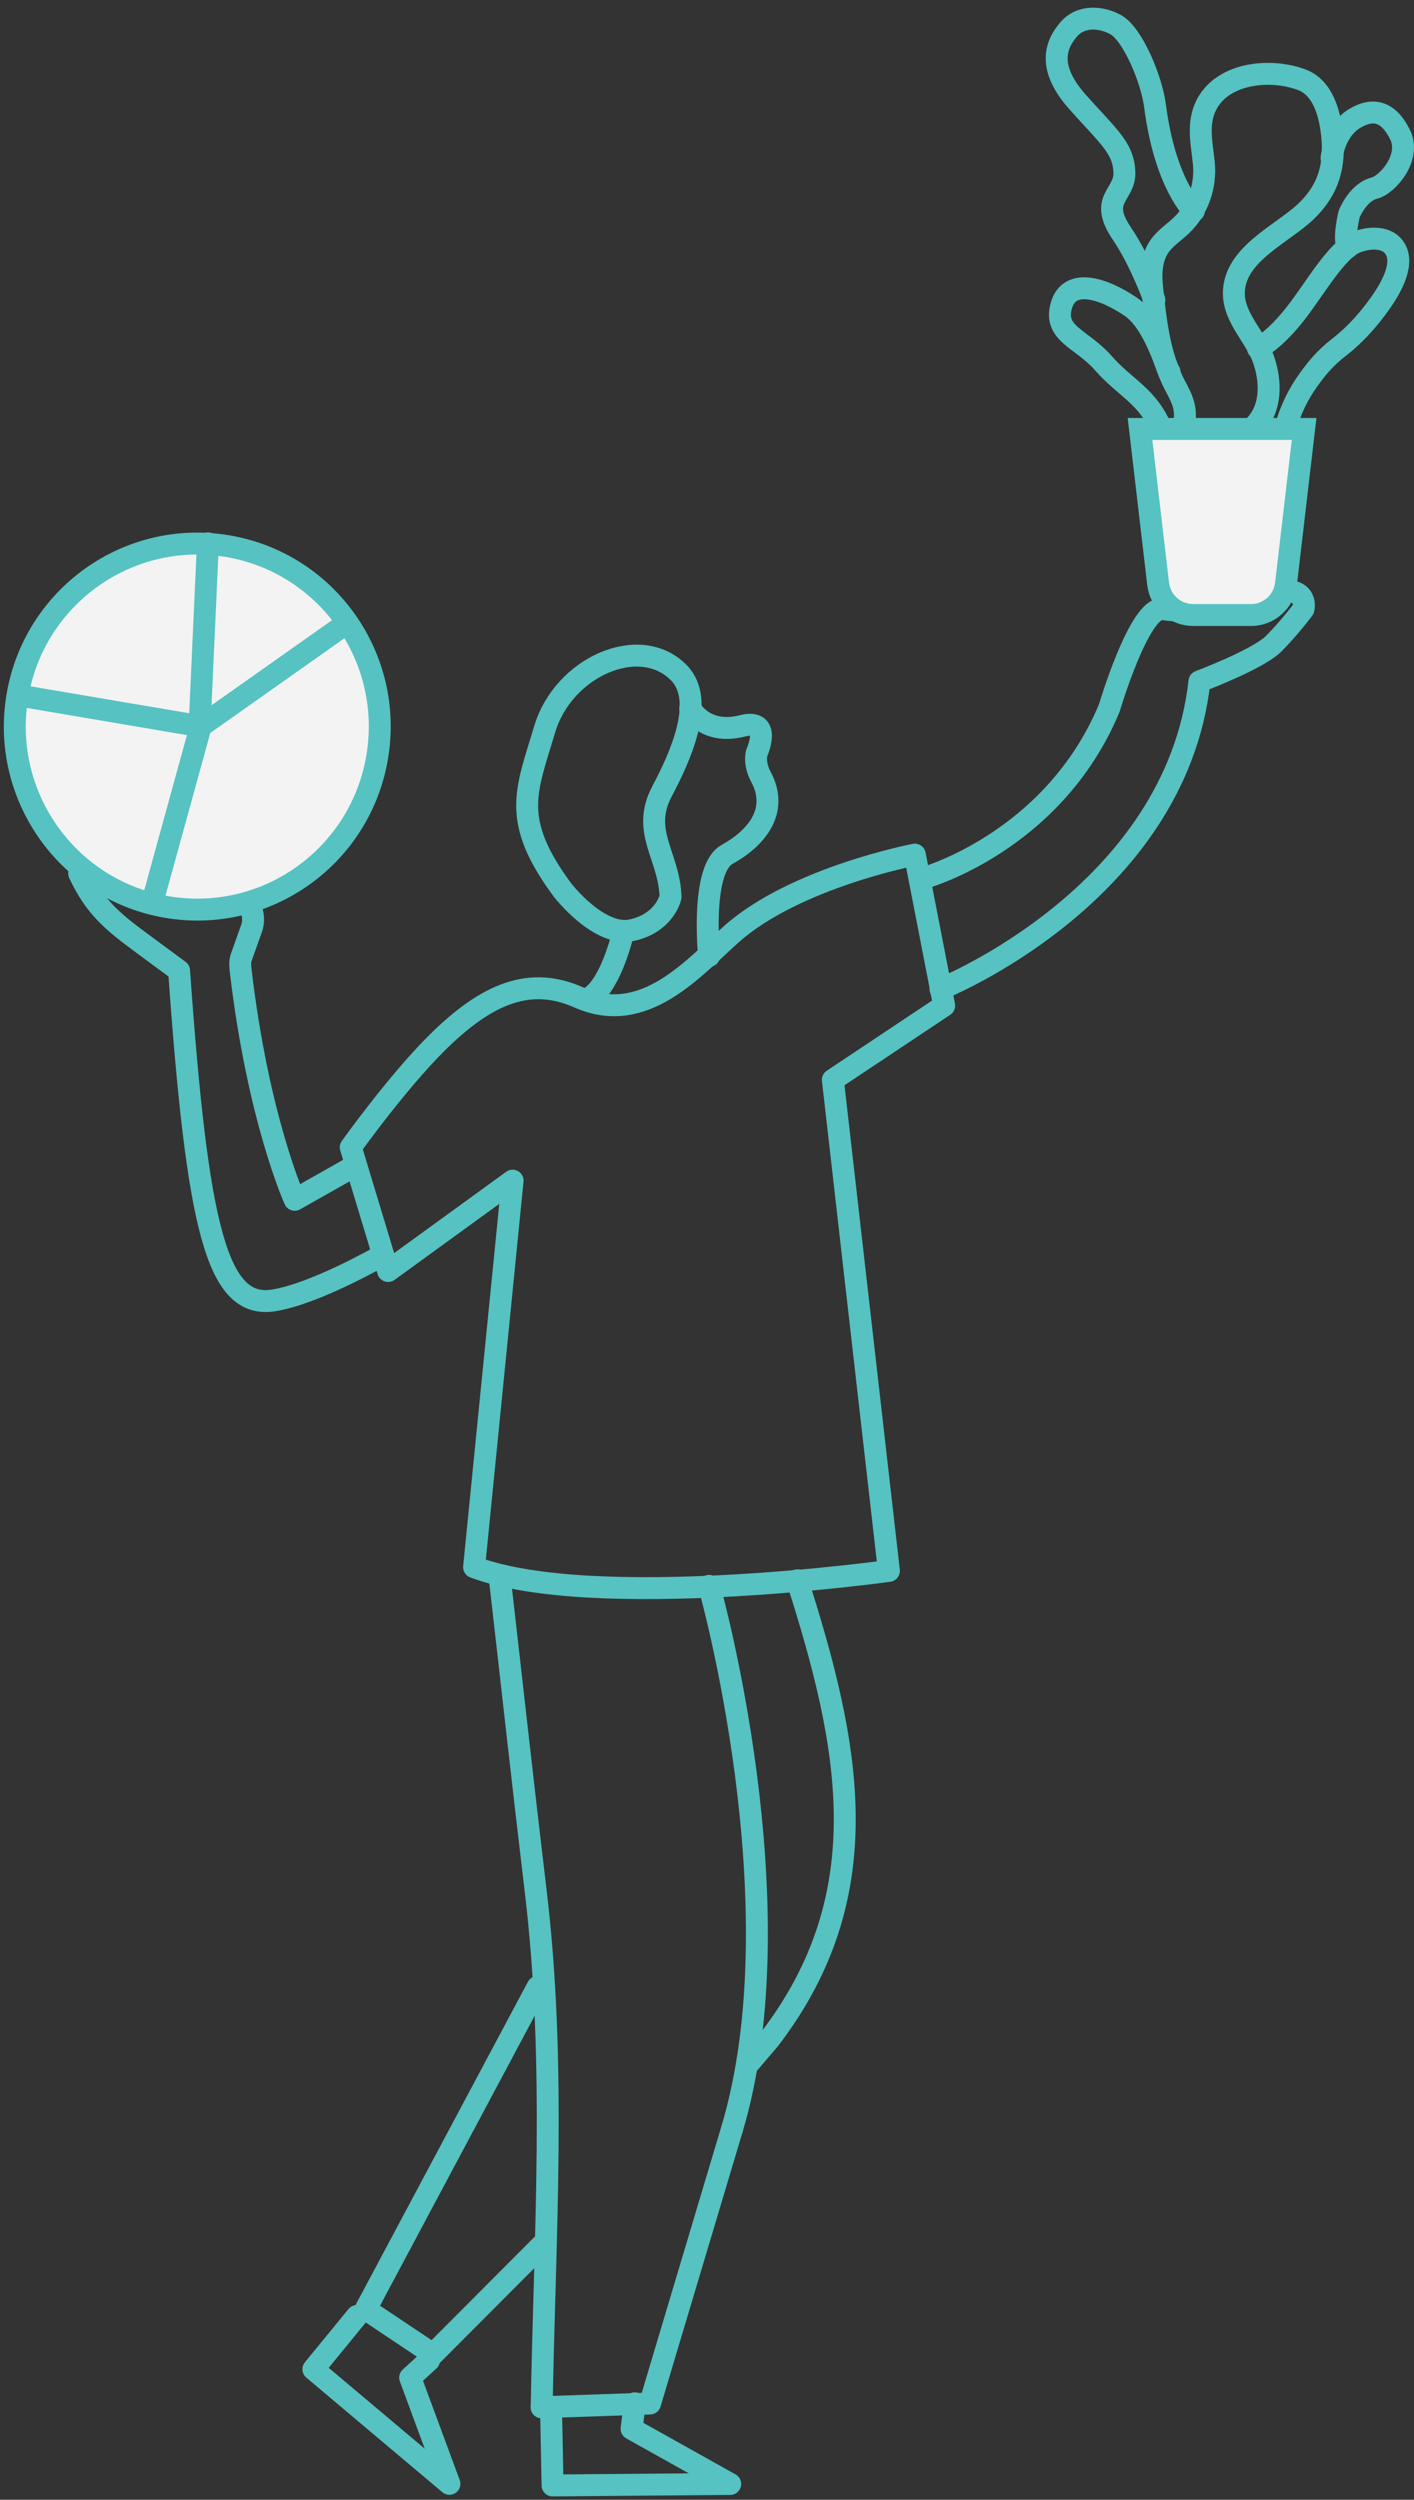 <?xml version="1.0" encoding="UTF-8"?>
<svg width="129px" height="228px" viewBox="0 0 129 228" version="1.1" xmlns="http://www.w3.org/2000/svg" xmlns:xlink="http://www.w3.org/1999/xlink">
    <rect x="0" y="0" width="129" height="228" fill="#333333" stroke="none"/>
    <!-- Generator: Sketch 52.6 (67491) - http://www.bohemiancoding.com/sketch -->
    <title>man-plant</title>
    <desc>Created with Sketch.</desc>
    <g id="Desktop-R4" stroke="none" stroke-width="1" fill="none" fill-rule="evenodd">
        <g id="2.1-Why-college-matters" transform="translate(-126, -343)">
            <g id="c2.0.d-hero-3rd-level-illustration" transform="translate(0, 120)">
                <g id="hero-illustration" transform="translate(0, 224)">
                    <g id="man-plant" transform="translate(190.5, 113.5) scale(-1, 1) translate(-190.5, -113.5) translate(127, 0)">
                        <polyline id="Stroke-1" stroke="#56C2C1" stroke-width="2" stroke-linecap="round" stroke-linejoin="round" points="78.613 203.814 88.5 213.728 94.637 209.626 78.953 180.225"></polyline>
                        <g id="Group-68" transform="translate(0, 0.393)">
                            <path d="M55.266,142.748 C50.475,157.759 47.655,171.377 57.815,184.618 L59.861,187.011" id="Stroke-2" stroke="#56C2C1" stroke-width="2" stroke-linecap="round" stroke-linejoin="round"></path>
                            <g id="Group-7" transform="translate(60.709, 217.604)" stroke="#56C2C1" stroke-linecap="round" stroke-linejoin="round" stroke-width="2">
                                <polyline id="Stroke-6" points="17.005 1.413 16.881 7.696 0.674 7.562 9.672 2.53 9.381 0.203"></polyline>
                            </g>
                            <g id="Group-11" transform="translate(86.527, 209.207)" stroke="#56C2C1" stroke-linecap="round" stroke-linejoin="round" stroke-width="2">
                                <polyline id="Stroke-10" points="8.907 0.636 12.883 5.494 0.472 15.947 4.054 6.261 2.327 4.681"></polyline>
                            </g>
                            <path d="M84.75,141.542 C73.84,145.644 46.904,141.884 46.904,141.884 L52.019,97.098 L41.862,90.332 L44.542,76.556 C44.542,76.556 55.428,78.639 61.225,83.767 C64.702,86.842 69.206,92.24 75.203,89.578 C79.559,87.644 83.499,89.074 88.271,93.86 C91.888,97.486 96.001,103.252 96.001,103.252 L92.592,114.534 L81.235,106.292 L84.75,141.542 Z" id="Stroke-12" stroke="#56C2C1" stroke-width="2" stroke-linecap="round" stroke-linejoin="round"></path>
                            <path d="M43.872,78.74 C43.872,78.74 31.941,75.508 26.799,63.189 C26.799,63.189 24.052,53.9 21.941,54.165 C18.018,54.658 13.655,54.506 11.227,52.875 C10.099,52.118 8.805,52.833 9.084,54.165 C9.084,54.165 10.37,55.884 11.799,57.316 C13.227,58.749 18.574,60.757 18.574,60.757 C20.751,80.252 42.197,88.82 42.197,88.82" id="Stroke-14" stroke="#56C2C1" stroke-width="2" stroke-linecap="round" stroke-linejoin="round"></path>
                            <path d="M93.35,113.22 C93.35,113.22 99.252,116.603 103.016,117.212 C108.21,118.052 109.988,110.663 111.663,87.142 C112.753,86.338 113.843,85.534 114.933,84.729 C117.669,82.708 119.301,81.423 120.776,78.273 C120.784,76.911 119.301,75.585 118.347,76.554 C116.293,78.638 110.171,81.396 106.281,80.692 C105.188,80.494 104.657,82.175 105.029,83.223 L105.987,85.916 C106.112,86.268 106.1,86.644 106.057,87.014 C104.471,100.636 101.115,108.039 101.115,108.039 L95.829,105.052" id="Stroke-16" stroke="#56C2C1" stroke-width="2" stroke-linecap="round" stroke-linejoin="round"></path>
                            <path d="M63.308,85.797 C63.308,85.797 64.115,77.891 61.671,76.538 C59.036,75.079 56.896,72.599 58.583,69.458 C59.246,68.227 58.962,67.278 58.962,67.278 C58.962,67.278 57.498,64.103 60.286,64.815 C63.735,65.694 65.032,63.21 65.032,63.21" id="Stroke-18" stroke="#56C2C1" stroke-width="2" stroke-linecap="round" stroke-linejoin="round"></path>
                            <path d="M76.711,79.749 C81.403,73.365 80.004,70.797 78.304,65.109 C76.604,59.422 69.599,56.334 66.054,59.982 C63.57,62.537 65.999,67.752 67.605,70.785 C69.549,74.457 66.941,76.654 66.826,80.42 C66.826,80.42 67.329,82.772 70.345,83.444 C73.361,84.116 76.711,79.749 76.711,79.749 Z" id="Stroke-20" stroke="#56C2C1" stroke-width="2" stroke-linecap="round" stroke-linejoin="round"></path>
                            <path d="M19.153,54.702 L13.867,54.702 C12.238,54.702 10.867,53.479 10.678,51.857 L9.024,37.73 L23.997,37.73 L22.344,51.857 C22.154,53.479 20.783,54.702 19.153,54.702" id="Fill-22" fill="#F3F3F3"></path>
                            <path d="M19.153,54.702 L13.867,54.702 C12.238,54.702 10.867,53.479 10.678,51.857 L9.024,37.73 L23.997,37.73 L22.344,51.857 C22.154,53.479 20.783,54.702 19.153,54.702 Z" id="Stroke-24" stroke="#56C2C1" stroke-width="2"></path>
                            <path d="M13.656,37.565 C11.984,35.952 12.013,33.508 12.711,31.438 C13.408,29.369 15.415,27.674 15.433,25.392 C15.459,21.799 11.026,19.976 8.836,17.873 C6.779,15.898 6.176,13.691 6.477,10.878 C6.673,9.04 7.276,6.629 9.214,5.891 C11.894,4.872 15.941,5.166 17.657,7.699 C18.879,9.504 18.386,11.467 18.176,13.457 C17.958,15.531 18.69,17.698 20.201,19.147 C20.879,19.796 21.699,20.312 22.23,21.086 C22.952,22.135 23.033,23.499 22.899,24.766 C22.599,27.602 22.294,30.514 21.11,33.141 C20.486,34.524 19.464,35.672 20.094,37.671" id="Stroke-26" stroke="#56C2C1" stroke-width="2" stroke-linecap="round" stroke-linejoin="round"></path>
                            <path d="M21.298,32.534 C21.572,32.351 22.629,28.09 24.826,26.595 C27.44,24.816 30.432,23.97 31.16,26.437 C31.939,29.07 29.337,29.452 27.333,31.736 C25.329,34.02 23.33,34.699 22.054,37.714" id="Stroke-28" stroke="#56C2C1" stroke-width="2" stroke-linecap="round" stroke-linejoin="round"></path>
                            <path d="M13.233,30.386 C13.105,30.301 11.775,29.702 9.831,27.227 C8.048,24.959 6.077,21.42 4.32,20.716 C3.147,20.245 1.357,20.08 0.661,21.411 C-0.115,22.895 1.27,25.117 2.106,26.298 C3.126,27.74 4.408,29.176 5.809,30.255 C7.103,31.253 7.941,32.243 8.898,33.646 C10.208,35.567 10.712,37.588 10.712,37.588" id="Stroke-30" stroke="#56C2C1" stroke-width="2" stroke-linecap="round" stroke-linejoin="round"></path>
                            <path d="M6.521,13.013 C6.521,13.013 6.302,10.548 4.412,9.411 C2.612,8.328 1.241,8.886 0.254,10.927 C-0.734,12.969 1.398,15.462 2.632,15.77 C4.128,16.146 4.916,18.129 4.916,18.129 C4.916,18.129 5.474,20.358 5.042,21.162" id="Stroke-32" stroke="#56C2C1" stroke-width="2" stroke-linecap="round" stroke-linejoin="round"></path>
                            <path d="M19.088,17.847 C19.088,17.847 21.695,15.442 22.623,8.287 C22.945,5.804 24.663,1.747 26.183,0.876 C27.375,0.193 29.331,-0.103 30.525,1.312 C31.72,2.727 32.48,4.795 29.657,7.952 C26.834,11.109 25.531,12.09 25.423,14.266 C25.314,16.444 27.842,16.682 25.64,19.927 C23.944,22.425 22.684,25.964 22.684,25.964" id="Stroke-34" stroke="#56C2C1" stroke-width="2" stroke-linecap="round" stroke-linejoin="round"></path>
                            <path d="M112.78,81.335 C103.716,82.873 95.123,76.752 93.59,67.663 C92.056,58.574 98.16,49.958 107.225,48.42 C116.289,46.883 124.881,53.003 126.415,62.092 C127.949,71.181 121.844,79.797 112.78,81.335" id="Fill-36" fill="#F3F3F3"></path>
                            <path d="M112.78,81.335 C103.716,82.873 95.123,76.752 93.59,67.663 C92.056,58.574 98.16,49.958 107.225,48.42 C116.289,46.883 124.881,53.003 126.415,62.092 C127.949,71.181 121.844,79.797 112.78,81.335 Z" id="Stroke-38" stroke="#56C2C1" stroke-width="2" stroke-linecap="round" stroke-linejoin="round"></path>
                            <g id="Group-43" transform="translate(109.555, 61.573)">
                                <path d="M16.721,0.466 L0.495,3.22" id="Fill-40" fill="#FFFFFF"></path>
                                <path d="M16.721,0.466 L0.495,3.22" id="Stroke-42" stroke="#56C2C1" stroke-width="2" stroke-linecap="round" stroke-linejoin="round"></path>
                            </g>
                            <g id="Group-47" transform="translate(96.297, 55.276)">
                                <path d="M13.276,9.495 L0.095,0.189" id="Fill-44" fill="#FFFFFF"></path>
                                <path d="M13.276,9.495 L0.095,0.189" id="Stroke-46" stroke="#56C2C1" stroke-width="2" stroke-linecap="round" stroke-linejoin="round"></path>
                            </g>
                            <g id="Group-51" transform="translate(109.555, 64.372)">
                                <path d="M0.188,0.682 L4.579,16.632" id="Fill-48" fill="#FFFFFF"></path>
                                <path d="M0.188,0.682 L4.579,16.632" id="Stroke-50" stroke="#56C2C1" stroke-width="2" stroke-linecap="round" stroke-linejoin="round"></path>
                            </g>
                            <g id="Group-55" transform="translate(108.857, 47.579)">
                                <path d="M0.933,17.258 L0.175,0.587" id="Fill-52" fill="#FFFFFF"></path>
                                <path d="M0.933,17.258 L0.175,0.587" id="Stroke-54" stroke="#56C2C1" stroke-width="2" stroke-linecap="round" stroke-linejoin="round"></path>
                            </g>
                            <path d="M71.182,83.78 C71.182,83.78 72.187,88.148 74.031,89.492" id="Stroke-56" stroke="#56C2C1" stroke-width="2" stroke-linecap="round" stroke-linejoin="round"></path>
                            <path d="M78.585,218.169 C78.302,202.34 77.237,186.897 79.126,171.117 C80.252,161.72 81.285,152.312 82.364,142.909" id="Stroke-58" stroke="#56C2C1" stroke-width="2" stroke-linecap="round" stroke-linejoin="round"></path>
                            <g id="Group-63" transform="translate(58.615, 142.737)" stroke="#56C2C1" stroke-linecap="round" stroke-linejoin="round" stroke-width="2">
                                <path d="M4.692,0.515 C4.692,0.515 -3.528,29.574 2.609,50.086" id="Stroke-62"></path>
                            </g>
                            <g id="Group-67" transform="translate(60.709, 192.415)" stroke="#56C2C1" stroke-linecap="round" stroke-linejoin="round" stroke-width="2">
                                <path d="M0.516,0.408 C6.653,20.92 7.988,25.411 7.988,25.411 L17.876,25.754" id="Stroke-66"></path>
                            </g>
                        </g>
                    </g>
                </g>
            </g>
        </g>
    </g>
</svg>
